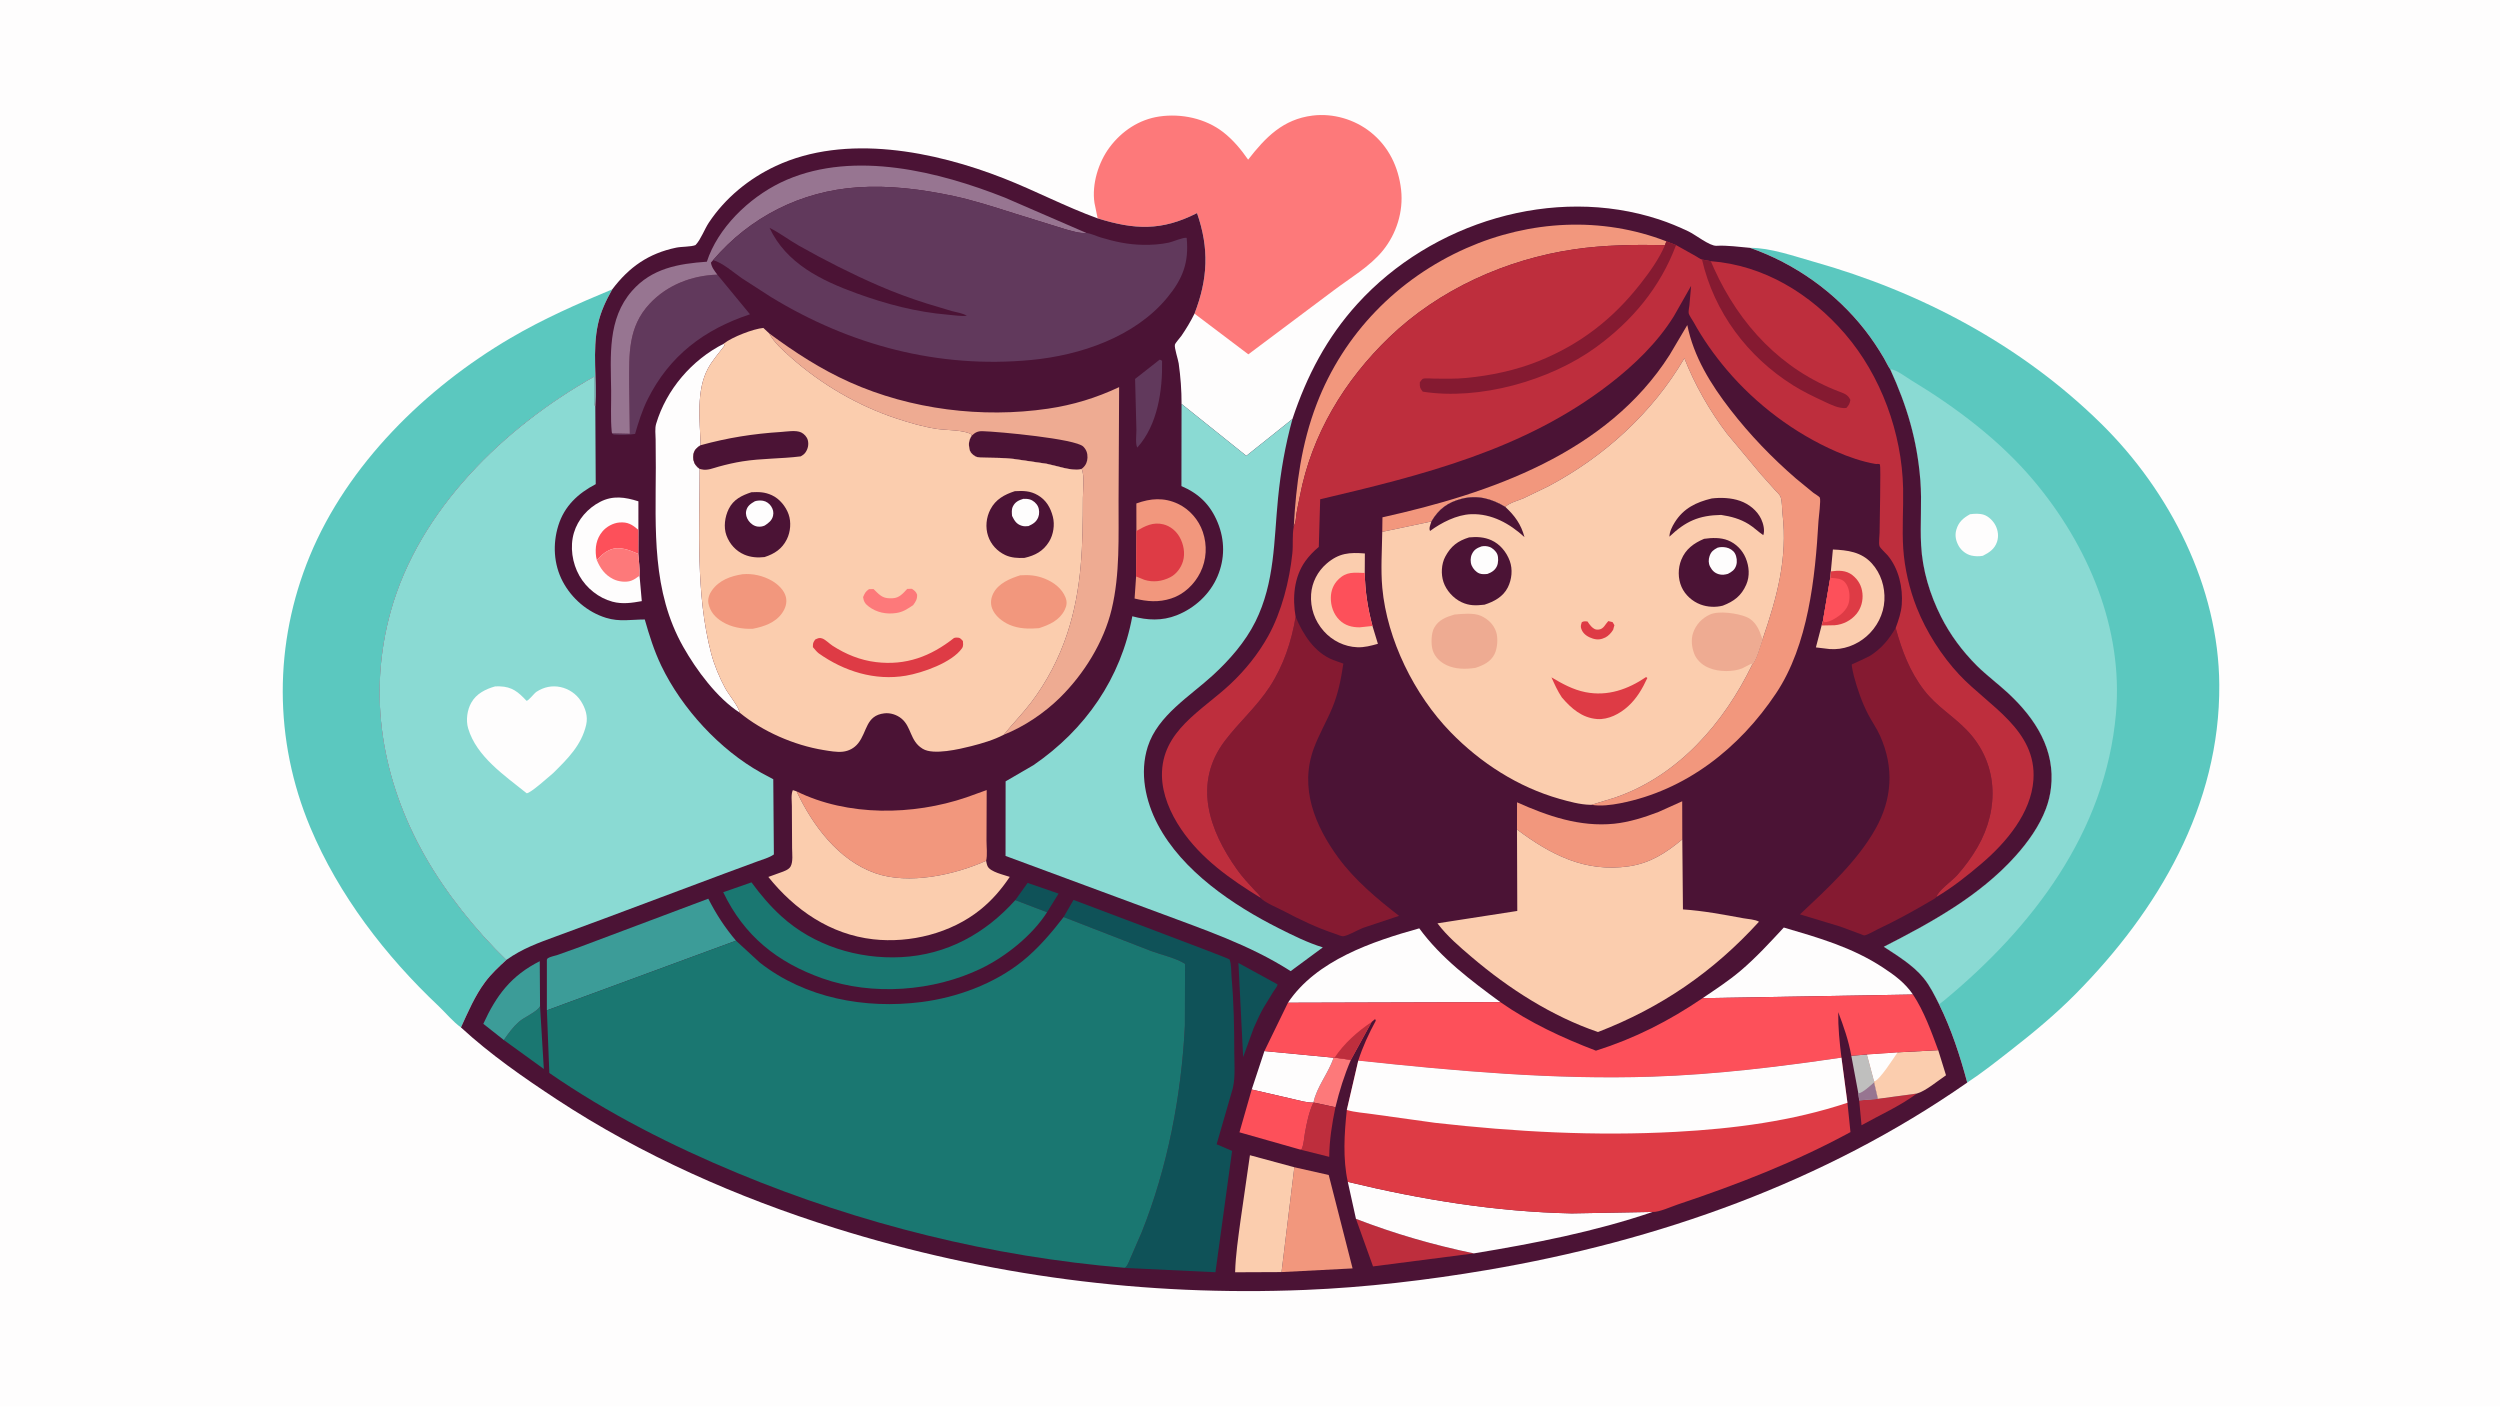 <svg version="1.1" xmlns="http://www.w3.org/2000/svg" style="display: block;" viewBox="0 0 2048 1152" width="1820" height="1024">
<path transform="translate(0,0)" fill="rgb(254,253,253)" d="M -0 -0 L 2048 0 L 2048 1152 L -0 1152 L -0 -0 z"/>
<path transform="translate(0,0)" fill="rgb(253,121,122)" d="M 899.199 178.753 L 896.603 166.131 C 894.289 150.894 899.806 132.797 909.007 120.5 C 918.932 107.236 933.174 97.701 949.733 95.288 C 967.806 92.656 987.553 96.85 1002.08 108.142 C 1010.09 114.371 1016.73 122.342 1022.47 130.656 C 1036.67 112.377 1051.07 97.484 1075.36 94.527 C 1092.05 92.494 1109.53 97.607 1122.69 108.016 C 1137.57 119.791 1145.72 136.711 1147.79 155.366 C 1149.76 173.149 1144.01 191.378 1132.78 205.19 C 1122.15 218.258 1105.79 227.745 1092.39 237.887 L 1022.63 290.131 L 978.53 256.799 C 989.545 228.369 990.675 203.326 980.602 174.427 C 951.51 189.203 929.458 188.111 899.199 178.753 z"/>
<path transform="translate(0,0)" fill="rgb(91,200,191)" d="M 377.609 841.519 C 371.201 837.03 365.073 829.499 359.299 824.052 C 315.706 782.928 277.436 733.094 254.186 677.643 C 224.192 606.109 224.187 527.109 253.711 455.457 C 284.694 380.265 348.711 317.581 418.214 276.815 C 445.163 261.008 472.856 248.836 501.598 236.861 C 496.487 245.879 492.139 255.006 489.904 265.198 C 485 287.56 489.219 310.261 487.674 332.774 L 487.282 332.13 C 486.471 330.673 486.824 327.609 486.812 325.913 L 486.783 308.354 C 413.199 349.7 343.358 417.191 320.13 500.422 C 300.857 569.478 312.966 639.273 348.041 701.064 C 365.343 731.544 389.563 761.907 414.783 786.25 C 408.574 791.934 402.443 797.62 397.393 804.392 C 389.008 815.636 383.42 828.84 377.609 841.519 z"/>
<path transform="translate(0,0)" fill="rgb(91,200,191)" d="M 1433.65 202.894 C 1450.05 202.755 1469.75 209.75 1485.61 214.218 C 1573.6 239.003 1655.94 282.601 1721.42 347.069 C 1777.79 402.576 1817.48 480.704 1818.04 560.717 C 1818.74 659.538 1768.14 745.563 1700.38 814.08 C 1683.79 830.852 1665.81 845.764 1647.23 860.236 C 1635.49 869.373 1624.02 878.538 1611.56 886.705 C 1605.63 864.66 1598.62 843.107 1588.51 822.592 C 1584.81 815.252 1581.05 807.481 1575.81 801.097 C 1567.14 790.511 1554.49 782.876 1543.18 775.449 C 1582.06 755.589 1621.77 733.879 1651.27 700.902 C 1661.32 689.667 1670.72 676.527 1676.04 662.313 C 1678.09 656.815 1679.45 651.272 1680.14 645.436 C 1683.86 614.158 1667.55 588.776 1645.53 568.153 C 1637.05 560.206 1627.6 553.322 1619.37 545.123 C 1607.64 533.429 1597.52 519.847 1590.07 505.033 C 1580.95 486.903 1574.92 467.077 1573.79 446.74 C 1572.81 429.039 1574.54 411.335 1573.16 393.586 C 1570.58 360.45 1562.2 332.337 1548.38 302.217 C 1547.82 301.971 1544.03 294.486 1543.39 293.388 C 1538.66 285.333 1533.47 277.517 1527.71 270.159 C 1503.64 239.38 1470.49 215.76 1433.65 202.894 z"/>
<path transform="translate(0,0)" fill="rgb(138,218,211)" d="M 1548.38 302.217 C 1553.63 302.677 1561.12 308.632 1565.75 311.429 C 1602.44 333.608 1638.31 360.614 1666.02 393.579 C 1710.4 446.378 1739.56 514.439 1733.39 584.512 C 1724.86 681.55 1665 759.785 1592 819.937 L 1588.51 822.592 C 1584.81 815.252 1581.05 807.481 1575.81 801.097 C 1567.14 790.511 1554.49 782.876 1543.18 775.449 C 1582.06 755.589 1621.77 733.879 1651.27 700.902 C 1661.32 689.667 1670.72 676.527 1676.04 662.313 C 1678.09 656.815 1679.45 651.272 1680.14 645.436 C 1683.86 614.158 1667.55 588.776 1645.53 568.153 C 1637.05 560.206 1627.6 553.322 1619.37 545.123 C 1607.64 533.429 1597.52 519.847 1590.07 505.033 C 1580.95 486.903 1574.92 467.077 1573.79 446.74 C 1572.81 429.039 1574.54 411.335 1573.16 393.586 C 1570.58 360.45 1562.2 332.337 1548.38 302.217 z"/>
<path transform="translate(0,0)" fill="rgb(254,253,253)" d="M 1613.87 421.116 C 1617.48 420.65 1621.63 420.399 1625.15 421.549 C 1629.08 422.835 1632.86 426.642 1634.71 430.267 C 1636.87 434.507 1637.46 439.315 1635.92 443.851 C 1633.95 449.647 1629.54 452.563 1624.33 455.172 C 1621.29 455.717 1618.01 455.669 1615 454.981 C 1610.75 454.011 1606.71 450.884 1604.58 447.123 C 1602.2 442.913 1601.26 438.506 1602.63 433.789 C 1604.47 427.476 1608.29 424.192 1613.87 421.116 z"/>
<path transform="translate(0,0)" fill="rgb(75,19,53)" d="M 501.598 236.861 C 515.388 218.599 531.315 207.462 553.927 202.735 C 558.31 201.819 565.885 202.123 569.625 200.678 C 569.795 200.613 569.905 200.444 570.029 200.311 C 574.214 195.846 577.111 187.612 580.681 182.244 C 594.149 161.995 613.528 146.122 635.503 135.856 C 692.909 109.037 765.597 123.77 822.062 145.883 C 848.086 156.075 872.903 169.228 899.199 178.753 C 929.458 188.111 951.51 189.203 980.602 174.427 C 990.675 203.326 989.545 228.369 978.53 256.799 C 975.364 263.221 971.8 269.135 967.761 275.048 C 966.635 276.695 962.841 280.725 962.477 282.246 C 961.869 284.787 965.117 294.266 965.588 297.612 C 967.116 308.478 967.98 319.766 967.927 330.741 L 1021 373.282 L 1058.76 343.143 C 1070.53 307.777 1086.86 276.418 1112.11 248.652 C 1172.64 182.11 1272.58 151.308 1358.95 179.574 C 1367.16 182.261 1375.5 185.744 1383.28 189.459 C 1388.96 192.168 1400.62 201.534 1406.14 201.214 C 1415 200.7 1424.77 202.159 1433.65 202.894 C 1470.49 215.76 1503.64 239.38 1527.71 270.159 C 1533.47 277.517 1538.66 285.333 1543.39 293.388 C 1544.03 294.486 1547.82 301.971 1548.38 302.217 C 1562.2 332.337 1570.58 360.45 1573.16 393.586 C 1574.54 411.335 1572.81 429.039 1573.79 446.74 C 1574.92 467.077 1580.95 486.903 1590.07 505.033 C 1597.52 519.847 1607.64 533.429 1619.37 545.123 C 1627.6 553.322 1637.05 560.206 1645.53 568.153 C 1667.55 588.776 1683.86 614.158 1680.14 645.436 C 1679.45 651.272 1678.09 656.815 1676.04 662.313 C 1670.72 676.527 1661.32 689.667 1651.27 700.902 C 1621.77 733.879 1582.06 755.589 1543.18 775.449 C 1554.49 782.876 1567.14 790.511 1575.81 801.097 C 1581.05 807.481 1584.81 815.252 1588.51 822.592 C 1598.62 843.107 1605.63 864.66 1611.56 886.705 C 1494.48 968.342 1358.02 1016.54 1217.93 1040.3 C 1168.87 1048.62 1118.94 1054.52 1069.2 1056.56 C 938.202 1061.92 809.113 1045.09 683.925 1005.87 C 604.178 980.889 525.903 946.392 455.979 900.404 C 428.793 882.524 401.585 863.606 377.609 841.519 C 383.42 828.84 389.008 815.636 397.393 804.392 C 402.443 797.62 408.574 791.934 414.783 786.25 C 389.563 761.907 365.343 731.544 348.041 701.064 C 312.966 639.273 300.857 569.478 320.13 500.422 C 343.358 417.191 413.199 349.7 486.783 308.354 L 486.812 325.913 C 486.824 327.609 486.471 330.673 487.282 332.13 L 487.674 332.774 C 489.219 310.261 485 287.56 489.904 265.198 C 492.139 255.006 496.487 245.879 501.598 236.861 z"/>
<path transform="translate(0,0)" fill="rgb(15,82,88)" d="M 831.743 737.235 L 841.822 723.14 L 867.175 731.902 L 857.741 747.165 L 831.743 737.235 z"/>
<path transform="translate(0,0)" fill="rgb(190,46,61)" d="M 1538.4 900.029 L 1570.25 895.703 C 1556.4 906.04 1540 913.227 1524.96 921.66 L 1523.04 901.307 L 1538.4 900.029 z"/>
<path transform="translate(0,0)" fill="rgb(191,191,190)" d="M 1516.59 864.739 L 1529.45 863.701 L 1535.32 885.818 L 1535.26 886.552 L 1538.4 900.029 L 1523.04 901.307 L 1522.36 895.555 L 1516.59 864.739 z"/>
<path transform="translate(0,0)" fill="rgb(151,117,145)" d="M 1535.26 886.552 L 1538.4 900.029 L 1523.04 901.307 L 1522.36 895.555 C 1525.92 895.246 1532.38 889.02 1535.26 886.552 z"/>
<path transform="translate(0,0)" fill="rgb(253,121,122)" d="M 1092.48 866.326 L 1093.28 866.301 L 1106.65 868.086 C 1101.23 880.682 1097.23 893.603 1093.98 906.913 L 1075.97 903.035 C 1078.69 890.049 1088.47 878.73 1092.48 866.326 z"/>
<path transform="translate(0,0)" fill="rgb(190,46,61)" d="M 1075.97 903.035 L 1093.98 906.913 C 1091.17 920.467 1089.05 933.627 1088.9 947.535 L 1065.28 941.635 C 1066.32 941.062 1066.37 941.279 1066.81 940.066 C 1068.07 936.608 1068.27 932.166 1068.92 928.5 C 1070.41 920.158 1072.28 910.661 1075.97 903.035 z"/>
<path transform="translate(0,0)" fill="rgb(26,119,113)" d="M 442.41 824.195 L 445.507 875.564 L 412.741 851.851 C 416.45 846.521 420.076 841.403 424.954 837.062 C 429.65 832.882 439.82 828.978 442.41 824.195 z"/>
<path transform="translate(0,0)" fill="rgb(97,57,92)" d="M 949.971 294.5 C 951.052 294.65 951.136 294.859 951.967 295.5 C 952.454 319.522 948.426 347.922 931.675 366.5 C 929.941 363.558 930.978 355.836 930.951 352.145 L 929.867 310.283 L 949.971 294.5 z"/>
<path transform="translate(0,0)" fill="rgb(15,82,88)" d="M 1014.52 788.743 L 1046.55 806.257 C 1046.4 808.061 1044.38 810.309 1043.33 811.883 L 1034.73 825.988 C 1031.84 831.155 1029.47 836.63 1027.02 842.02 L 1018.38 865.818 L 1014.52 788.743 z"/>
<path transform="translate(0,0)" fill="rgb(60,156,152)" d="M 412.741 851.851 L 395.926 838.577 C 406.686 815.097 418.718 799.116 442.162 787.271 L 442.41 824.195 C 439.82 828.978 429.65 832.882 424.954 837.062 C 420.076 841.403 416.45 846.521 412.741 851.851 z"/>
<path transform="translate(0,0)" fill="rgb(190,46,61)" d="M 1110.8 998.344 C 1142.76 1010.66 1173.85 1019.64 1207.37 1026.64 L 1124.78 1037.3 L 1110.8 998.344 z"/>
<path transform="translate(0,0)" fill="rgb(251,205,174)" d="M 1587.79 860.164 L 1594.17 880.725 C 1587.67 885.05 1577.51 893.737 1570.25 895.703 L 1538.4 900.029 L 1535.26 886.552 L 1535.32 885.818 L 1529.45 863.701 L 1554.52 861.939 L 1587.79 860.164 z"/>
<path transform="translate(0,0)" fill="rgb(254,253,253)" d="M 1529.45 863.701 L 1554.52 861.939 C 1551.32 866.433 1540.06 884.463 1535.32 885.818 L 1529.45 863.701 z"/>
<path transform="translate(0,0)" fill="rgb(254,253,253)" d="M 1035.81 860.899 L 1092.48 866.326 C 1088.47 878.73 1078.69 890.049 1075.97 903.035 C 1070.34 903.326 1063.71 901.212 1058.23 899.97 L 1025.4 892.386 L 1035.81 860.899 z"/>
<path transform="translate(0,0)" fill="rgb(253,80,90)" d="M 1025.4 892.386 L 1058.23 899.97 C 1063.71 901.212 1070.34 903.326 1075.97 903.035 C 1072.28 910.661 1070.41 920.158 1068.92 928.5 C 1068.27 932.166 1068.07 936.608 1066.81 940.066 C 1066.37 941.279 1066.32 941.062 1065.28 941.635 L 1015.36 927.45 L 1025.4 892.386 z"/>
<path transform="translate(0,0)" fill="rgb(251,205,174)" d="M 1124.33 512.655 L 1128.78 527.275 C 1123.21 528.824 1117.8 530.311 1111.95 530.088 C 1101.42 529.687 1091.44 524.769 1084.46 516.918 C 1076.96 508.489 1073.3 497.89 1074.06 486.639 C 1074.71 476.949 1079.41 467.905 1086.71 461.613 C 1096.87 452.85 1105.49 452.239 1118.1 453.26 L 1118 469.21 C 1118.36 484.595 1120.35 497.801 1124.33 512.655 z"/>
<path transform="translate(0,0)" fill="rgb(253,80,90)" d="M 1124.33 512.655 L 1113.9 513.769 C 1107.6 513.831 1101.78 512.269 1097.23 507.752 C 1092.41 502.956 1090.12 496.251 1090.21 489.5 C 1090.28 483.787 1092.26 478.603 1096.35 474.584 C 1103.23 467.818 1109.17 469.036 1118 469.21 C 1118.36 484.595 1120.35 497.801 1124.33 512.655 z"/>
<path transform="translate(0,0)" fill="rgb(251,205,174)" d="M 1499.83 467.952 L 1501.5 450.013 C 1513.47 450.545 1524.82 451.93 1533.39 461.377 C 1540.88 469.639 1544.29 480.689 1543.7 491.76 C 1543.09 503.054 1537.55 513.793 1529.03 521.189 C 1520.73 528.399 1509.84 532.443 1498.78 531.556 L 1487.58 530.218 L 1492.26 512.262 L 1493.38 508.281 L 1499.34 473.206 L 1499.83 467.952 z"/>
<path transform="translate(0,0)" fill="rgb(222,59,69)" d="M 1499.83 467.952 C 1506.08 467.08 1512.25 466.888 1517.5 471.019 C 1522.3 474.797 1525.09 479.814 1525.71 485.864 C 1526.33 491.913 1524.69 498.109 1520.79 502.828 C 1516.38 508.171 1509.88 511.477 1503 512.055 L 1492.26 512.262 L 1493.38 508.281 L 1499.34 473.206 L 1499.83 467.952 z"/>
<path transform="translate(0,0)" fill="rgb(253,80,90)" d="M 1499.34 473.206 C 1503.57 473.632 1508.42 473.434 1511.4 476.893 C 1514.84 480.88 1515.49 486.618 1514.91 491.636 C 1514.34 496.643 1511.23 500.667 1507.34 503.691 C 1503.88 506.376 1499.03 509.49 1494.54 509.554 L 1493.38 508.281 L 1499.34 473.206 z"/>
<path transform="translate(0,0)" fill="rgb(242,151,125)" d="M 1060.32 956.065 L 1088.49 962.413 L 1108.04 1038.94 L 1049.83 1041.95 L 1060.32 956.065 z"/>
<path transform="translate(0,0)" fill="rgb(251,205,174)" d="M 1049.83 1041.95 L 1011.81 1042.11 C 1012.21 1027.91 1014.36 1013.73 1016.24 999.67 L 1023.94 946.211 L 1060.32 956.065 L 1049.83 1041.95 z"/>
<path transform="translate(0,0)" fill="rgb(254,253,253)" d="M 523.917 471.475 L 525.748 492.307 C 517.602 493.757 509.918 494.959 501.729 492.768 C 490.444 489.748 480.382 481.688 474.644 471.546 C 468.771 461.167 466.733 447.827 470.169 436.274 C 473.418 425.354 481.435 416.28 491.5 411.036 C 502.12 405.503 512.132 407.114 522.984 410.542 L 522.975 433.91 L 522.926 453.639 C 523.323 459.449 524.243 465.677 523.917 471.475 z"/>
<path transform="translate(0,0)" fill="rgb(253,80,90)" d="M 488.945 458.783 L 488.337 455.957 C 487.313 448.443 488.527 441.231 493.478 435.273 C 496.776 431.304 502.232 428.314 507.38 427.887 C 514.334 427.31 517.851 429.589 522.975 433.91 L 522.926 453.639 C 515.88 450.634 507.432 446.919 499.785 450.251 L 498.819 450.705 C 494.569 452.653 492.06 455.333 488.945 458.783 z"/>
<path transform="translate(0,0)" fill="rgb(253,121,122)" d="M 488.945 458.783 C 492.06 455.333 494.569 452.653 498.819 450.705 L 499.785 450.251 C 507.432 446.919 515.88 450.634 522.926 453.639 C 523.323 459.449 524.243 465.677 523.917 471.475 C 521.917 473.008 519.451 474.732 517.068 475.595 C 512.84 477.126 506.513 476.327 502.556 474.342 L 502 474.058 C 495.54 470.811 491.663 465.321 488.945 458.783 z"/>
<path transform="translate(0,0)" fill="rgb(242,151,125)" d="M 930.947 434.85 L 930.907 412.292 C 942.509 408.071 953.492 407.188 965.009 412.59 C 974.447 417.017 982.019 425.748 985.357 435.615 C 989.048 446.527 988.457 458.436 983.327 468.796 C 978.497 478.551 969.903 486.757 959.456 490.131 C 949.108 493.474 939.88 492.72 929.448 490.174 L 930.699 472.086 L 930.947 434.85 z"/>
<path transform="translate(0,0)" fill="rgb(222,59,69)" d="M 930.947 434.85 C 938.156 430.762 944.585 427.258 953.141 429.427 C 958.6 430.811 963.397 434.736 966.197 439.583 C 969.589 445.456 971.045 453.001 969.112 459.594 C 967.534 464.975 963.708 470.146 958.684 472.73 C 952.072 476.131 944.488 477.137 937.339 474.803 L 930.699 472.086 L 930.947 434.85 z"/>
<path transform="translate(0,0)" fill="rgb(242,151,125)" d="M 1242.72 679.401 L 1242.75 657.104 C 1267.85 668.376 1294.32 677.492 1322.26 674.66 C 1334.5 673.419 1347.08 669.439 1358.54 665.05 L 1378.06 656.266 L 1378.14 687.489 C 1364.66 698.638 1351.79 707.031 1334.15 709.573 C 1298.49 714.712 1270.25 699.987 1242.72 679.401 z"/>
<path transform="translate(0,0)" fill="rgb(97,57,92)" d="M 587.645 224.843 L 614.39 257.324 C 576.848 269.742 548.345 291.312 530.55 327 C 526.063 335.999 523.047 345.687 520.261 355.322 C 514.495 356.208 508.503 356.25 502.693 355.837 L 501.37 354.855 L 515.946 355.184 L 515.394 314.167 C 515.388 290.073 514.4 267.744 532.152 248.726 C 546.637 233.207 566.749 225.57 587.645 224.843 z"/>
<path transform="translate(0,0)" fill="rgb(254,253,253)" d="M 1394.78 817.547 C 1405.25 810.454 1416.02 803.434 1425.69 795.259 C 1438.52 784.404 1449.88 771.985 1461.29 759.682 C 1489.96 768.115 1517.16 775.838 1542.5 792.467 C 1552.17 798.814 1560.51 804.959 1567.11 814.575 L 1394.78 817.547 z"/>
<path transform="translate(0,0)" fill="rgb(254,253,253)" d="M 1055.09 821.297 C 1078.33 786.448 1124.35 771.077 1162.66 760.355 C 1180.5 784.77 1204.95 803.05 1229.08 820.794 L 1055.09 821.297 z"/>
<path transform="translate(0,0)" fill="rgb(60,156,152)" d="M 448.001 827.53 L 447.994 786.078 C 448.245 785.666 448.346 785.111 448.746 784.841 C 450.55 783.626 454.738 782.83 456.9 782.095 L 474.989 775.605 L 580.234 736.063 C 586.758 748.849 593.661 759.472 602.923 770.469 L 448.001 827.53 z"/>
<path transform="translate(0,0)" fill="rgb(254,253,253)" d="M 1104.12 968.052 C 1164.54 982.623 1225.24 992.571 1287.5 993.88 L 1353.84 992.687 C 1306.63 1008.81 1256.52 1018.55 1207.37 1026.64 C 1173.85 1019.64 1142.76 1010.66 1110.8 998.344 L 1104.12 968.052 z"/>
<path transform="translate(0,0)" fill="rgb(151,117,145)" d="M 501.37 354.855 L 501.113 353.443 C 500.079 342.558 500.782 330.778 500.649 319.801 C 500.305 291.337 497.533 261.24 517.725 238.169 C 533.951 219.629 555.823 215.888 579.059 214.244 L 580.859 209.24 C 591.804 182.026 617.937 158.534 644.511 147.135 C 700.467 123.133 769.133 140.386 823.142 161.727 L 889.988 190.694 C 884.222 191.208 878.245 189.084 872.708 187.647 L 830.295 174.474 C 814.085 169.323 797.611 163.967 780.963 160.412 C 755.367 154.946 728.599 151.502 702.404 153.329 C 656.063 156.559 614.369 177.599 584.159 212.95 L 582.384 215 C 583.007 218.973 585.318 221.694 587.645 224.843 C 566.749 225.57 546.637 233.207 532.152 248.726 C 514.4 267.744 515.388 290.073 515.394 314.167 L 515.946 355.184 L 501.37 354.855 z"/>
<path transform="translate(0,0)" fill="rgb(242,151,125)" d="M 652.533 648.126 C 694.521 668.844 747.947 667.92 791.583 653.099 L 808.295 647.074 L 808.147 688.413 C 808.127 693.314 809.014 700.362 807.827 705.036 C 781.753 716.634 744.513 724.841 717 715.165 C 686.826 704.554 665.713 676.097 652.533 648.126 z"/>
<path transform="translate(0,0)" fill="rgb(242,151,125)" d="M 1059.85 431.292 C 1061.71 396.739 1066.16 363.352 1078.61 330.853 C 1100.69 273.25 1144.97 227.991 1201.31 203.122 C 1253.14 180.245 1312.1 176.983 1365.14 197.576 L 1363.94 200.665 C 1339.13 200.212 1314.34 200.494 1289.75 204.081 C 1233.99 212.212 1178.9 236.918 1138.11 276.153 C 1101.33 311.521 1074.56 355.8 1064.88 406.218 C 1063.71 412.339 1062.07 418.871 1061.54 425.027 C 1061.34 427.331 1060.68 429.154 1059.85 431.292 z"/>
<path transform="translate(0,0)" fill="rgb(26,119,113)" d="M 857.741 747.165 C 845.672 766.116 823.969 783.48 803.763 793.243 C 764.739 812.098 714.682 815.824 673.733 801.352 C 636.621 788.235 609.51 766.404 592.464 730.767 L 615.62 722.693 C 622.996 732.711 630.716 741.899 639.938 750.321 C 666.477 774.557 702.773 785.75 738.274 783.952 C 775.653 782.06 807.103 764.675 831.743 737.235 L 857.741 747.165 z"/>
<path transform="translate(0,0)" fill="rgb(254,253,253)" d="M 592.851 281.468 L 593.473 283.02 C 588.943 289.122 583.751 294.802 580.092 301.5 C 570.093 319.804 573.318 344.337 573.985 364.568 C 570.992 366.463 568.761 368.336 568.08 372 C 567.523 374.995 568.04 378.26 569.832 380.76 C 570.771 382.071 571.865 383.032 573.164 383.966 C 573.232 434.244 569.763 485.756 582.5 534.807 C 585.034 544.565 589.407 555.012 594.211 563.865 C 596.613 568.292 605.572 579.33 605.83 583.574 C 587.401 571.744 570.496 548.792 559.765 529.858 C 533.885 484.198 537.103 433.645 537.24 383.022 L 537.091 359.748 C 537.027 355.818 536.377 350.83 537.49 347.096 C 545.879 318.964 566.795 294.62 592.851 281.468 z"/>
<path transform="translate(0,0)" fill="rgb(251,205,174)" d="M 807.827 705.036 C 808.124 706.476 808.407 708.17 809.047 709.5 C 811.29 714.166 822.387 716.519 827.202 718.195 C 820.298 728.464 812.726 737.307 803.066 745.087 C 779.157 764.342 745.648 772.742 715.32 769.325 C 680.222 765.371 651.062 745.272 629.418 718.251 L 639.363 714.651 C 642.036 713.715 646.113 712.372 647.624 709.724 C 649.827 705.862 648.893 699.189 648.881 694.788 L 648.691 660.117 C 648.67 656.317 647.857 650.543 649.5 647.131 L 652.533 648.126 C 665.713 676.097 686.826 704.554 717 715.165 C 744.513 724.841 781.753 716.634 807.827 705.036 z"/>
<path transform="translate(0,0)" fill="rgb(242,151,125)" d="M 1132.34 435.545 L 1132.51 423.642 C 1220.93 404.041 1316.57 370.949 1367.71 290.675 L 1382.23 266.148 C 1387.48 292.175 1401.45 314.668 1417.52 335.429 C 1433.46 356.02 1451.59 374.881 1471.29 391.897 L 1485.52 403.57 C 1486.39 404.228 1490.37 406.634 1490.76 407.417 C 1491.82 409.555 1489.89 423.405 1489.71 426.55 C 1487.04 472.934 1481.34 528.301 1454.92 567.864 C 1424.81 612.942 1380.99 647.423 1327.21 657.912 C 1320.16 659.287 1310.87 660.514 1303.79 659.14 L 1323.14 653.205 C 1374.79 635.433 1412.25 592.247 1435.46 544.235 C 1439.16 540.053 1441.84 529.072 1443.87 523.676 C 1455.58 489.599 1464.61 457.181 1460.21 420.636 C 1459.72 416.504 1460.02 410.624 1458.62 406.799 C 1457.96 405.027 1455.45 402.823 1454.19 401.404 L 1442.24 388.06 L 1414.75 355.088 C 1400.62 336.55 1388.36 315.082 1379.84 293.37 C 1353.56 338.217 1314.21 373.898 1268.48 398.195 L 1248.1 408.049 C 1243.34 410.067 1236.91 411.525 1233.13 415.1 C 1222.06 408.367 1210.38 405.157 1197.47 408.438 C 1185.98 411.355 1178.6 416.853 1172.61 427.028 L 1132.34 435.545 z"/>
<path transform="translate(0,0)" fill="rgb(238,171,146)" d="M 630.209 273.043 C 651.243 288.554 672.319 302.303 696.281 313.026 C 746.165 335.351 804.598 342.582 858.5 334.652 C 879.052 331.628 898.022 325.82 916.788 316.991 L 916.334 409.843 C 916.201 439.439 917.598 470.102 910.647 499.086 C 904.21 525.928 887.922 552.057 868.348 571.35 C 855.668 583.848 838.893 595.221 822.296 601.734 C 829.525 592.796 837.696 584.553 844.639 575.417 C 857.505 558.488 867.603 539.085 874.271 518.897 C 886.505 481.854 887.056 446.19 887.111 407.619 C 887.119 401.549 888.692 389.262 886.032 383.964 L 884.709 384.352 C 877.833 385.816 864.553 381.122 857.357 379.753 L 830.123 375.765 C 822.649 374.89 815.077 374.942 807.561 374.766 C 805.202 374.71 800.842 374.892 798.818 373.609 C 796.412 372.084 794.698 370.443 794.114 367.5 C 793.313 363.46 793.73 360.29 795.965 356.848 L 795.785 355.788 C 790.348 351.983 774.788 352.358 767.6 351.239 C 756.391 349.493 745.623 346.383 734.877 342.847 C 702.988 332.351 673.206 314.99 648.056 292.79 C 641.9 287.356 633.941 280.424 630.209 273.043 z"/>
<path transform="translate(0,0)" fill="rgb(75,19,53)" d="M 795.965 356.848 C 798.777 354.172 800.853 352.972 804.895 353.081 C 817.758 353.426 881.221 359.291 887.481 365.755 C 889.97 368.325 890.949 371.122 890.858 374.712 C 890.776 377.968 889.591 380.864 887.151 383.046 L 886.032 383.964 L 884.709 384.352 C 877.833 385.816 864.553 381.122 857.357 379.753 L 830.123 375.765 C 822.649 374.89 815.077 374.942 807.561 374.766 C 805.202 374.71 800.842 374.892 798.818 373.609 C 796.412 372.084 794.698 370.443 794.114 367.5 C 793.313 363.46 793.73 360.29 795.965 356.848 z"/>
<path transform="translate(0,0)" fill="rgb(15,82,88)" d="M 871.319 751.106 L 879.444 737.082 C 892.823 742.278 1006.69 784.805 1007.18 785.81 C 1008.82 789.142 1008.55 796.594 1008.89 800.393 C 1010.74 821.117 1011.08 841.264 1011.12 862.034 C 1011.14 872.828 1012.4 885.209 1008.73 895.469 L 996.653 937.248 L 1009.32 942.69 L 995.696 1042.07 L 921.342 1038.55 L 921.271 1038.44 C 921.819 1038.14 921.93 1038.12 922.423 1037.59 C 924.188 1035.69 925.389 1032.01 926.475 1029.6 L 935.277 1009.32 C 956.562 956.094 967.767 897.367 970.658 840.209 L 970.784 789.44 C 963.573 784.717 951.186 781.968 942.897 778.887 L 871.319 751.106 z"/>
<path transform="translate(0,0)" fill="rgb(133,26,49)" d="M 1586.38 734.634 C 1585.94 735.604 1582.33 737.461 1581.35 738.038 C 1567.3 746.341 1552.92 754.183 1538.16 761.145 C 1535.18 762.548 1530.44 765.568 1527.31 766.153 C 1526.85 766.239 1524.1 765.013 1523.55 764.816 L 1507.5 758.891 L 1474.53 748.905 C 1496.63 728.105 1521.06 705.894 1536.18 679.263 C 1550.13 654.68 1551.77 628.694 1540.22 602.754 C 1537.45 596.538 1533.49 591.046 1530.37 585.028 C 1525.22 575.096 1521.57 564.42 1518.68 553.633 C 1518.36 552.439 1516.6 544.956 1517.07 544.111 C 1517.07 544.11 1530.34 538.137 1531.96 537.101 C 1541.41 531.025 1547.41 523.742 1552.96 514.212 C 1557.95 532.735 1564.52 550.183 1576.38 565.476 C 1586.47 578.473 1599.46 585.981 1610.7 597.451 C 1637.06 624.33 1638.19 662.159 1620.1 693.667 C 1615.31 702.01 1609.53 709.817 1603.15 717.009 C 1599.58 721.03 1587.14 730.047 1586.38 734.634 z"/>
<path transform="translate(0,0)" fill="rgb(133,26,49)" d="M 1061.38 505.17 C 1067.53 519.689 1076.74 534.388 1092.14 540.54 L 1100.48 543.502 C 1098.53 556.313 1096.31 568.043 1091.27 580.048 C 1086.6 591.157 1080.43 601.652 1076.26 612.96 C 1064.33 645.316 1077.25 676.439 1096.43 702.594 C 1109.92 720.988 1128.21 736.213 1146.11 750.122 L 1116.48 760.026 C 1111.89 761.77 1104.72 766.294 1100.21 766.862 C 1099.03 767.009 1094.49 765.076 1093.14 764.626 C 1079.04 759.955 1064.91 753.244 1051.8 746.281 C 1047.97 744.247 1034.98 738.73 1032.78 735.415 C 1032.29 733.28 1029.34 730.852 1027.81 729.186 C 1022.83 723.77 1017.82 718.445 1013.54 712.443 C 990.485 680.135 977.014 641.567 1003.43 606.713 C 1015.06 591.381 1029.49 578.805 1040.11 562.541 C 1051.43 545.197 1057.95 525.503 1061.38 505.17 z"/>
<path transform="translate(0,0)" fill="rgb(251,205,174)" d="M 1242.72 679.401 C 1270.25 699.987 1298.49 714.712 1334.15 709.573 C 1351.79 707.031 1364.66 698.638 1378.14 687.489 L 1378.67 744.853 C 1395.12 745.911 1412.1 749.155 1428.32 752.122 C 1431.81 752.761 1438 753.077 1440.96 754.931 C 1403.56 795.984 1360.81 825.326 1309.07 845.293 C 1271.3 832.408 1235.98 809.749 1205.72 783.982 C 1195.6 775.366 1185.61 766.884 1177.55 756.256 L 1242.96 746.105 L 1242.72 679.401 z"/>
<path transform="translate(0,0)" fill="rgb(253,80,90)" d="M 1567.11 814.575 C 1576.24 828.374 1582.05 844.721 1587.79 860.164 L 1554.52 861.939 L 1529.45 863.701 L 1516.59 864.739 C 1514.38 852.329 1510.35 840.735 1505.87 829 C 1505.74 841.763 1506.94 853.622 1508.52 866.272 C 1457.05 873.837 1405.65 880.152 1353.61 881.869 C 1273.11 884.524 1192.64 877.243 1112.69 868.724 C 1116.41 857.128 1121.27 846.71 1127.05 836 L 1126.5 834.662 L 1123.67 837.047 L 1106.65 868.086 L 1093.28 866.301 L 1092.48 866.326 L 1035.81 860.899 L 1055.09 821.297 L 1229.08 820.794 C 1253.32 837.706 1279.87 850.052 1307.39 860.572 C 1339.31 850.5 1367.14 836.265 1394.78 817.547 L 1567.11 814.575 z"/>
<path transform="translate(0,0)" fill="rgb(190,46,61)" d="M 1093.28 866.301 C 1101.09 854.546 1112.03 844.842 1123.67 837.047 L 1106.65 868.086 L 1093.28 866.301 z"/>
<path transform="translate(0,0)" fill="rgb(138,218,211)" d="M 967.927 330.741 L 1021 373.282 L 1058.76 343.143 C 1052.87 364.649 1049.16 385.818 1046.97 407.995 C 1043.53 442.67 1044.43 476.928 1028.43 509.121 C 1020.18 525.709 1007.29 540.432 993.745 552.884 C 974.851 570.251 948.443 585.914 940.254 611.526 C 933.442 632.832 938.295 655.988 948.495 675.368 C 968.537 713.448 1010.22 741.508 1047.69 760.362 C 1059.37 766.237 1071.15 772.092 1083.66 775.965 L 1057.3 795.416 C 1023.41 773.705 985.937 761.311 948.504 747.242 L 823.737 701.041 L 823.794 639.932 L 846.671 626.633 C 889.158 597.462 918.244 555.598 927.595 504.707 C 939.885 508.054 951.97 508.633 964 503.875 C 978.695 498.062 991.182 486.627 997.389 471.999 C 1003.48 457.647 1003.46 442.392 997.539 427.94 C 991.567 413.365 982.093 404.166 967.83 398.058 L 967.927 330.741 z"/>
<path transform="translate(0,0)" fill="rgb(97,57,92)" d="M 584.159 212.95 C 614.369 177.599 656.063 156.559 702.404 153.329 C 728.599 151.502 755.367 154.946 780.963 160.412 C 797.611 163.967 814.085 169.323 830.295 174.474 L 872.708 187.647 C 878.245 189.084 884.222 191.208 889.988 190.694 C 893.904 191.172 897.95 193.247 901.781 194.396 C 913.508 197.912 923.946 200.209 936.298 200.423 C 943.429 200.546 950.533 200.089 957.521 198.615 C 960.784 197.926 969.624 194.045 972.119 194.715 C 974.085 214.842 968.982 228.19 956.232 243.657 C 929.682 275.867 885.057 290.952 844.61 294.768 C 768.732 301.926 696.602 282.779 631.806 243.332 L 607.534 227.666 C 600.897 223.03 591.86 215.067 584.159 212.95 z"/>
<path transform="translate(0,0)" fill="rgb(75,19,53)" d="M 630.411 186.511 C 638.59 190.504 646.597 196.689 654.682 201.239 C 675.786 213.114 697.422 224.124 719.636 233.778 C 732.596 239.41 745.878 244.298 759.35 248.549 L 779.775 254.695 C 783.812 255.787 788.45 256.327 792.046 258.5 C 787.379 259.097 781.337 258.06 776.595 257.67 C 750.838 255.552 726.03 248.987 701.784 240.179 C 672.798 229.65 644.063 215.727 630.411 186.511 z"/>
<path transform="translate(0,0)" fill="rgb(222,59,69)" d="M 1508.52 866.272 L 1513.42 903.248 L 1515.9 927.274 C 1470.87 951.784 1422.86 970.39 1374.31 986.604 C 1369.26 988.289 1358.88 993.026 1353.84 992.687 L 1287.5 993.88 C 1225.24 992.571 1164.54 982.623 1104.12 968.052 C 1099.93 949.064 1101.26 928.314 1103.31 909.145 L 1112.69 868.724 C 1192.64 877.243 1273.11 884.524 1353.61 881.869 C 1405.65 880.152 1457.05 873.837 1508.52 866.272 z"/>
<path transform="translate(0,0)" fill="rgb(254,253,253)" d="M 1508.52 866.272 L 1513.42 903.248 C 1468.18 918.315 1420.44 924.495 1373 927.064 C 1306.72 930.654 1241.69 927.11 1175.81 919.696 L 1124.91 912.615 C 1117.97 911.543 1109.95 911.146 1103.31 909.145 L 1112.69 868.724 C 1192.64 877.243 1273.11 884.524 1353.61 881.869 C 1405.65 880.152 1457.05 873.837 1508.52 866.272 z"/>
<path transform="translate(0,0)" fill="rgb(190,46,61)" d="M 1365.14 197.576 L 1373.03 200.635 L 1389.01 209.573 C 1390.25 210.274 1393.01 212.285 1394.27 212.46 L 1401.48 213.819 C 1444.99 217.121 1483.19 240.591 1511.39 273.3 C 1540.95 307.599 1558.08 354.68 1559.03 399.933 C 1559.37 416.238 1558.06 433.021 1559.14 449.233 C 1560.22 465.481 1564.22 482.564 1570.2 497.684 C 1577.96 517.332 1590.66 537.226 1605.08 552.612 C 1628.96 578.092 1668.62 597.809 1665.78 638.751 C 1663.9 665.818 1643.6 689.937 1623.72 706.925 C 1612.07 716.878 1599.58 726.813 1586.38 734.634 C 1587.14 730.047 1599.58 721.03 1603.15 717.009 C 1609.53 709.817 1615.31 702.01 1620.1 693.667 C 1638.19 662.159 1637.06 624.33 1610.7 597.451 C 1599.46 585.981 1586.47 578.473 1576.38 565.476 C 1564.52 550.183 1557.95 532.735 1552.96 514.212 C 1555.24 508.02 1557.42 501.753 1557.92 495.124 C 1558.98 481.176 1555.44 465.647 1546.32 454.751 C 1544.89 453.043 1540.37 449.077 1539.71 447.261 C 1538.91 445.015 1539.76 438.597 1539.77 436.004 C 1539.81 429.539 1540.83 381.933 1540.07 380.524 C 1539.48 379.446 1537.65 380.14 1536.44 379.932 C 1525.53 378.05 1514.51 374.241 1504.38 369.838 C 1470.22 354.987 1438.56 331.168 1414.51 302.741 C 1404.22 290.58 1395.11 277.704 1387.41 263.771 C 1386.43 262.005 1383.69 258.208 1383.37 256.391 C 1383.08 254.761 1383.81 251.599 1383.97 249.868 L 1385.35 234.039 L 1371.17 259 C 1357.65 280.72 1338.7 298.915 1318.59 314.468 C 1248.85 368.392 1165.55 389.053 1081.49 408.864 L 1080.36 447.9 C 1076.26 451.289 1072.39 455.257 1069.3 459.598 C 1059.95 472.765 1058.68 489.726 1061.38 505.17 C 1057.95 525.503 1051.43 545.197 1040.11 562.541 C 1029.49 578.805 1015.06 591.381 1003.43 606.713 C 977.014 641.567 990.485 680.135 1013.54 712.443 C 1017.82 718.445 1022.83 723.77 1027.81 729.186 C 1029.34 730.852 1032.29 733.28 1032.78 735.415 C 1007.92 720.128 984.129 703.55 967.5 678.994 C 958.892 666.283 952.036 650.665 951.869 635.122 C 951.476 598.593 984.47 582.264 1007.98 560.182 C 1020.09 548.808 1030.81 535.489 1038.88 520.951 C 1049.89 501.147 1056.35 475.644 1058.7 453.093 C 1059.45 445.854 1058.47 438.453 1059.85 431.292 C 1060.68 429.154 1061.34 427.331 1061.54 425.027 C 1062.07 418.871 1063.71 412.339 1064.88 406.218 C 1074.56 355.8 1101.33 311.521 1138.11 276.153 C 1178.9 236.918 1233.99 212.212 1289.75 204.081 C 1314.34 200.494 1339.13 200.212 1363.94 200.665 L 1365.14 197.576 z"/>
<path transform="translate(0,0)" fill="rgb(133,26,49)" d="M 1394.27 212.46 L 1401.48 213.819 L 1404.22 220.032 C 1425.11 266.014 1459.36 302.794 1507.19 320.851 C 1511.19 322.361 1513.95 323.328 1515.83 327.5 C 1515.18 330.866 1514.75 331.48 1512.5 334.101 C 1506.21 334.677 1499.76 331.32 1494.2 328.717 C 1485.51 324.647 1477.05 320.623 1468.91 315.513 C 1431.53 292.063 1404.23 255.613 1394.27 212.46 z"/>
<path transform="translate(0,0)" fill="rgb(133,26,49)" d="M 1365.14 197.576 L 1373.03 200.635 C 1360.03 235.304 1337.14 262.709 1307.34 284.38 C 1269.67 311.766 1211.74 328.012 1165.5 320.703 C 1162.98 317.435 1163.05 316.916 1163.13 313 C 1163.59 312.454 1164.97 310.436 1165.5 310.203 C 1167.24 309.438 1172.66 310.006 1174.79 310.015 C 1183.51 310.053 1192.32 310.326 1201.01 309.489 C 1221.28 307.534 1241.87 303.215 1260.77 295.558 C 1294.55 281.877 1321.15 261.279 1343.59 232.691 C 1351.29 222.88 1359.04 212.185 1363.94 200.665 L 1365.14 197.576 z"/>
<path transform="translate(0,0)" fill="rgb(251,205,174)" d="M 1233.13 415.1 C 1236.91 411.525 1243.34 410.067 1248.1 408.049 L 1268.48 398.195 C 1314.21 373.898 1353.56 338.217 1379.84 293.37 C 1388.36 315.082 1400.62 336.55 1414.75 355.088 L 1442.24 388.06 L 1454.19 401.404 C 1455.45 402.823 1457.96 405.027 1458.62 406.799 C 1460.02 410.624 1459.72 416.504 1460.21 420.636 C 1464.61 457.181 1455.58 489.599 1443.87 523.676 C 1441.84 529.072 1439.16 540.053 1435.46 544.235 C 1412.25 592.247 1374.79 635.433 1323.14 653.205 L 1303.79 659.14 L 1302.36 659.14 C 1294.31 658.945 1285.39 656.509 1277.65 654.316 C 1243.67 644.685 1212.82 624.863 1188.3 599.613 C 1158.68 569.129 1136.29 523.982 1132.38 481.448 C 1131.01 466.484 1132.14 450.603 1132.34 435.545 L 1172.61 427.028 C 1178.6 416.853 1185.98 411.355 1197.47 408.438 C 1210.38 405.157 1222.06 408.367 1233.13 415.1 z"/>
<path transform="translate(0,0)" fill="rgb(222,59,69)" d="M 1295.85 509.5 C 1297.55 508.635 1298.68 508.799 1300.5 508.991 C 1301.4 510.329 1302.32 511.779 1303.46 512.931 C 1305.44 514.933 1306.94 515.964 1309.93 515.566 C 1313.75 515.059 1315.06 511.188 1317.5 508.649 L 1321.03 509.5 L 1322.52 512 L 1321.5 515.749 C 1320.06 518.145 1317.63 520.843 1315.08 522.102 C 1311.62 523.812 1308.5 524.135 1304.84 522.989 C 1301.14 521.828 1297.45 519.685 1295.79 516 C 1294.55 513.26 1294.96 512.167 1295.85 509.5 z"/>
<path transform="translate(0,0)" fill="rgb(75,19,53)" d="M 1172.61 427.028 C 1178.6 416.853 1185.98 411.355 1197.47 408.438 C 1210.38 405.157 1222.06 408.367 1233.13 415.1 C 1240.89 422.274 1246.11 429.438 1248.84 439.848 C 1236.82 428.819 1221.98 420.445 1205.06 421.089 C 1193.31 421.537 1180.69 428.058 1171.5 434.831 C 1170.29 432.572 1171.92 429.481 1172.61 427.028 z"/>
<path transform="translate(0,0)" fill="rgb(75,19,53)" d="M 1402.2 408.206 C 1409.75 407.288 1418.27 407.648 1425.47 410.172 C 1432.68 412.7 1439.43 418.025 1442.74 425.021 C 1444.51 428.747 1445.9 434.299 1444.5 438.257 C 1440.33 435.49 1436.8 431.888 1432.52 429.246 C 1425.4 424.848 1418.09 422.933 1409.95 421.684 C 1391.66 422.038 1380.89 426.846 1367.58 439.5 C 1367.67 435.419 1369.82 431.195 1371.94 427.797 C 1379.14 416.231 1389.53 411.269 1402.2 408.206 z"/>
<path transform="translate(0,0)" fill="rgb(222,59,69)" d="M 1348.48 554.5 L 1349.5 555.272 C 1345.47 564.001 1340.91 571.929 1333.69 578.5 C 1327.03 584.567 1317.59 589.586 1308.32 588.893 C 1296.03 587.975 1287.14 580.175 1279.52 571.262 C 1275.99 566.053 1273.53 560.452 1270.94 554.742 C 1279.85 559.983 1288.56 564.858 1298.84 566.887 C 1317.02 570.474 1333.58 564.596 1348.48 554.5 z"/>
<path transform="translate(0,0)" fill="rgb(238,171,146)" d="M 1191.39 503.295 C 1197.8 502.74 1207.31 501.664 1213.28 504.398 C 1218.95 506.989 1223.51 511.316 1225.58 517.29 C 1227.36 522.431 1226.75 530.759 1224.34 535.68 C 1221.18 542.122 1215.03 544.901 1208.58 547.019 C 1200.62 548.121 1192.37 548.223 1184.94 544.698 C 1179.84 542.28 1175.47 538.131 1173.71 532.668 C 1172.15 527.842 1172.36 518.611 1174.87 514.146 C 1178.59 507.537 1184.55 505.413 1191.39 503.295 z"/>
<path transform="translate(0,0)" fill="rgb(238,171,146)" d="M 1435.46 544.235 L 1434.51 543.634 L 1427.25 547.373 C 1419.95 550.398 1407.97 550.303 1400.66 547.248 L 1398.77 546.463 C 1394.29 544.531 1389.72 540.175 1387.99 535.586 L 1387.78 535 C 1385.86 529.959 1385.21 523.689 1386.93 518.499 C 1389.21 511.609 1394.2 506.278 1400.79 503.276 C 1408.11 499.94 1423.42 502.312 1430.5 505.202 C 1435.92 507.411 1439.28 512.073 1441.5 517.299 L 1443.87 523.676 C 1441.84 529.072 1439.16 540.053 1435.46 544.235 z"/>
<path transform="translate(0,0)" fill="rgb(75,19,53)" d="M 1203.48 440.091 C 1209.87 439.483 1215.82 439.766 1221.73 442.408 C 1228.82 445.579 1234.16 452.183 1236.8 459.39 C 1239.34 466.324 1238.48 474.583 1235.18 481.117 C 1231.31 488.781 1223.92 492.675 1216.1 495.218 C 1209.12 495.998 1203.71 496.202 1197.24 493.15 C 1190.63 490.032 1184.76 483.542 1182.47 476.586 C 1180.35 470.153 1180.75 461.944 1183.94 455.913 C 1188.54 447.251 1194.2 442.984 1203.48 440.091 z"/>
<path transform="translate(0,0)" fill="rgb(254,253,253)" d="M 1213.55 447.5 C 1215.71 447.029 1217.73 447.13 1219.86 447.779 C 1222.6 448.617 1225.49 451.276 1226.57 453.906 C 1227.64 456.513 1227.46 461.037 1226.32 463.566 C 1224.77 467.024 1221.92 468.787 1218.5 470.034 C 1216.3 470.23 1213.97 470.448 1211.86 469.609 C 1209.14 468.524 1206.75 465.804 1205.6 463.151 C 1204.41 460.392 1204.48 456.649 1205.74 453.939 C 1207.49 450.134 1209.85 448.854 1213.55 447.5 z"/>
<path transform="translate(0,0)" fill="rgb(75,19,53)" d="M 1395.99 441.263 C 1402.4 440.362 1409.43 440.066 1415.54 442.502 C 1422.09 445.109 1427.34 450.461 1430.05 456.944 C 1432.94 463.856 1433.58 471.773 1430.53 478.765 C 1426.5 487.991 1420.46 492.48 1411.32 496.008 C 1405.47 497.565 1398.71 497.175 1393.07 495.058 C 1386.39 492.549 1380.45 487.294 1377.55 480.728 C 1374.48 473.803 1374.49 465.365 1377.35 458.35 C 1380.9 449.624 1387.62 444.818 1395.99 441.263 z"/>
<path transform="translate(0,0)" fill="rgb(254,253,253)" d="M 1407.08 448.5 C 1409.37 447.86 1411.79 447.915 1414.12 448.354 C 1416.81 448.86 1419.86 450.729 1421.21 453.128 C 1422.79 455.92 1423.26 459.903 1422.31 462.964 C 1421.14 466.731 1418.76 468.267 1415.5 469.972 C 1412.94 470.664 1410.71 471.025 1408.09 470.275 C 1404.58 469.268 1402.59 467.219 1400.92 464.073 C 1399.5 461.395 1399.51 458.312 1400.46 455.461 C 1401.74 451.643 1403.73 450.262 1407.08 448.5 z"/>
<path transform="translate(0,0)" fill="rgb(251,205,174)" d="M 592.851 281.468 L 593.014 281.246 C 599.816 275.959 617.118 269.227 625.348 268.507 L 630.209 273.043 C 633.941 280.424 641.9 287.356 648.056 292.79 C 673.206 314.99 702.988 332.351 734.877 342.847 C 745.623 346.383 756.391 349.493 767.6 351.239 C 774.788 352.358 790.348 351.983 795.785 355.788 L 795.965 356.848 C 793.73 360.29 793.313 363.46 794.114 367.5 C 794.698 370.443 796.412 372.084 798.818 373.609 C 800.842 374.892 805.202 374.71 807.561 374.766 C 815.077 374.942 822.649 374.89 830.123 375.765 L 857.357 379.753 C 864.553 381.122 877.833 385.816 884.709 384.352 L 886.032 383.964 C 888.692 389.262 887.119 401.549 887.111 407.619 C 887.056 446.19 886.505 481.854 874.271 518.897 C 867.603 539.085 857.505 558.488 844.639 575.417 C 837.696 584.553 829.525 592.796 822.296 601.734 C 814.295 605.995 804.369 608.893 795.597 611.116 C 786.082 613.528 764.63 618.619 756.006 613.336 L 755.5 613.017 C 745.439 606.772 746.723 595.328 738.54 588.549 C 734.74 585.402 729.431 583.654 724.5 584.218 C 709.197 585.967 710.541 599.304 702.99 608.774 C 699.834 612.732 695.347 615.121 690.32 615.658 C 685.405 616.183 679.484 615.084 674.617 614.292 C 650.544 610.371 624.657 599.097 605.83 583.574 C 605.572 579.33 596.613 568.292 594.211 563.865 C 589.407 555.012 585.034 544.565 582.5 534.807 C 569.763 485.756 573.232 434.244 573.164 383.966 C 571.865 383.032 570.771 382.071 569.832 380.76 C 568.04 378.26 567.523 374.995 568.08 372 C 568.761 368.336 570.992 366.463 573.985 364.568 C 573.318 344.337 570.093 319.804 580.092 301.5 C 583.751 294.802 588.943 289.122 593.473 283.02 L 592.851 281.468 z"/>
<path transform="translate(0,0)" fill="rgb(253,121,122)" d="M 711.854 482.5 L 715.615 482.408 L 718.508 485.257 C 722.725 489.294 725.324 490.175 731.185 489.951 C 736.717 489.74 739.68 486.027 743.224 482.265 L 747 482.188 C 749.135 483.625 750.406 484.533 751.307 487 C 751.414 490.872 750.214 492.567 748.05 495.602 C 743.302 498.74 739.894 501.205 734.128 502.053 C 726.02 503.246 718.065 501.64 711.543 496.638 C 708.621 494.397 707.554 492.577 707.035 489 C 708.474 485.778 708.887 484.613 711.854 482.5 z"/>
<path transform="translate(0,0)" fill="rgb(222,59,69)" d="M 781.533 522.5 C 782.174 522.34 782.84 522.146 783.508 522.145 C 786.506 522.138 786.884 522.906 788.817 525 C 788.907 527.279 789.405 529.039 788.032 530.98 C 779.781 542.649 755.829 551.057 742.113 553.393 C 716.679 557.724 691.347 549.761 670.651 535.047 C 668.879 533.625 667.422 531.709 665.931 530 C 665.916 526.76 665.968 526.423 667.804 523.767 C 669.838 522.845 671.096 522.039 673.401 522.821 C 676.299 523.805 679.415 527.162 682.065 528.87 C 692.919 535.863 704.716 540.702 717.602 542.256 C 742.215 545.226 762.475 537.557 781.533 522.5 z"/>
<path transform="translate(0,0)" fill="rgb(75,19,53)" d="M 573.985 364.568 C 596.164 358.464 616.982 355.175 639.875 353.718 C 644.491 353.424 652.111 352.041 656.355 354.121 C 658.799 355.318 661.082 357.8 661.76 360.445 C 662.663 363.966 661.881 367.574 659.82 370.516 C 658.806 371.964 657.483 372.867 655.947 373.714 C 640.059 375.729 624.067 375.28 608.113 377.822 C 601.571 378.864 595.031 380.394 588.645 382.148 C 584.102 383.396 579.417 385.524 574.731 384.349 L 573.748 384.132 L 573.164 383.966 C 571.865 383.032 570.771 382.071 569.832 380.76 C 568.04 378.26 567.523 374.995 568.08 372 C 568.761 368.336 570.992 366.463 573.985 364.568 z"/>
<path transform="translate(0,0)" fill="rgb(242,151,125)" d="M 835.772 471.143 C 843.057 470.663 849.178 471.186 855.974 473.937 C 863.103 476.823 869.818 481.767 872.789 489.114 C 874.306 492.864 873.987 495.851 872.195 499.5 C 868.002 508.036 859.708 511.682 851.137 514.463 C 842.925 515.129 834.723 515.039 827.012 511.709 C 821.192 509.197 814.927 504.328 812.707 498.195 C 811.219 494.086 811.736 489.881 813.654 486.034 C 817.801 477.717 827.48 473.749 835.772 471.143 z"/>
<path transform="translate(0,0)" fill="rgb(242,151,125)" d="M 608.282 470.258 C 616.642 469.512 625.057 471.451 632.32 475.601 C 637.164 478.368 642.542 483.335 643.827 489 C 644.9 493.731 643.444 498.183 640.735 502.063 C 635.158 510.049 625.711 513.233 616.62 514.966 C 608.288 515.305 599.062 513.693 591.865 509.301 C 585.894 505.656 581.79 501.094 580.351 494.175 C 579.592 490.526 581.066 486.478 583.204 483.498 C 589.22 475.111 598.524 471.771 608.282 470.258 z"/>
<path transform="translate(0,0)" fill="rgb(75,19,53)" d="M 615.566 403.102 C 621.811 402.8 626.491 402.867 632.322 405.545 C 638.608 408.432 643.732 414.737 646.012 421.182 C 648.272 427.572 647.599 435.537 644.608 441.584 C 640.68 449.526 634.52 453.547 626.295 456.214 C 620.687 456.864 614.992 456.462 609.764 454.22 C 602.806 451.237 597.675 445.502 595.087 438.435 C 592.606 431.658 593.82 423.175 596.953 416.84 C 600.855 408.951 607.636 405.738 615.566 403.102 z"/>
<path transform="translate(0,0)" fill="rgb(254,253,253)" d="M 618.385 410.5 C 620.225 409.853 623.056 409.739 625 410.068 C 627.708 410.525 630.227 412.325 631.705 414.59 C 633.29 417.02 633.944 419.566 633.273 422.435 C 632.372 426.286 629.586 428.325 626.5 430.364 C 624.552 431.227 622.809 431.48 620.678 431.228 C 617.671 430.873 614.95 428.852 613.225 426.435 C 611.593 424.149 610.671 421.23 611.268 418.43 C 612.152 414.292 615.011 412.462 618.385 410.5 z"/>
<path transform="translate(0,0)" fill="rgb(75,19,53)" d="M 831.328 402.237 C 838.266 401.842 844.01 401.894 850.243 405.548 C 857.047 409.536 860.612 415.761 862.509 423.171 C 864.196 429.76 862.966 437.865 859.378 443.645 C 854.521 451.467 848.015 454.856 839.27 456.888 C 834.026 457.156 828.33 456.847 823.5 454.556 C 816.892 451.422 811.781 445.941 809.452 438.97 C 807.058 431.802 807.877 423.804 811.353 417.134 C 815.65 408.887 822.823 405.02 831.328 402.237 z"/>
<path transform="translate(0,0)" fill="rgb(254,253,253)" d="M 838.309 408.5 C 839.986 408.436 841.868 408.512 843.5 408.964 C 846.39 409.764 849.045 412.123 850.322 414.811 C 851.511 417.314 851.581 421.013 850.549 423.549 C 848.917 427.559 846.261 429.098 842.5 430.835 C 840.571 431.075 838.869 431.133 836.983 430.551 C 832.57 429.188 831.009 426.335 829.08 422.5 C 828.879 419.913 828.56 417.247 829.719 414.836 C 831.55 411.028 834.54 409.658 838.309 408.5 z"/>
<path transform="translate(0,0)" fill="rgb(138,218,211)" d="M 414.783 786.25 C 389.563 761.907 365.343 731.544 348.041 701.064 C 312.966 639.273 300.857 569.478 320.13 500.422 C 343.358 417.191 413.199 349.7 486.783 308.354 L 486.812 325.913 C 486.824 327.609 486.471 330.673 487.282 332.13 L 487.674 332.774 L 488.019 396.469 C 473.542 404.03 462.313 414.434 457.354 430.459 C 452.701 445.497 453.55 462.097 460.945 476.141 C 468.339 490.183 481.304 501.338 496.504 505.999 C 507.686 509.429 517.04 507.341 528.199 507.332 C 531.883 520.297 535.901 533.124 541.763 545.303 C 558.63 580.348 589.551 613.976 623.5 632.882 L 633.466 638.203 L 633.955 699.819 C 630.184 702.505 624.908 703.869 620.579 705.481 L 593.691 715.41 L 496.061 751.96 L 456.116 766.704 C 441.058 772.232 427.948 776.877 414.783 786.25 z"/>
<path transform="translate(0,0)" fill="rgb(254,253,253)" d="M 405.69 562.137 L 409.262 562.121 C 419.586 562.403 424.627 566.842 431.274 573.902 C 432.921 574.192 437.346 567.957 439.547 566.535 C 445.526 562.675 452.195 561.205 459.215 562.715 C 465.931 564.16 472.065 568.273 475.8 574.074 C 479.617 580.002 481.812 586.685 480.171 593.725 C 476.281 610.413 465.062 621.379 453.319 633.023 C 449.912 635.867 434.648 649.71 431.454 649.703 C 413.593 635.285 390.338 619.748 383.5 596.527 C 381.541 589.873 382.685 581.526 386.066 575.524 C 390.279 568.045 397.784 564.36 405.69 562.137 z"/>
<path transform="translate(0,0)" fill="rgb(26,119,113)" d="M 871.319 751.106 L 942.897 778.887 C 951.186 781.968 963.573 784.717 970.784 789.44 L 970.658 840.209 C 967.767 897.367 956.562 956.094 935.277 1009.32 L 926.475 1029.6 C 925.389 1032.01 924.188 1035.69 922.423 1037.59 C 921.93 1038.12 921.819 1038.14 921.271 1038.44 C 812.669 1029.44 704.677 1002.6 604.101 960.829 C 550.263 938.471 498.029 912.037 450.011 878.848 L 448.001 827.53 L 602.923 770.469 L 622.519 788.488 C 659.68 817.587 708.684 826.599 754.796 820.739 C 784.032 817.023 814.507 805.798 837.611 787.222 C 850.328 776.998 861.389 763.991 871.319 751.106 z"/>
</svg>